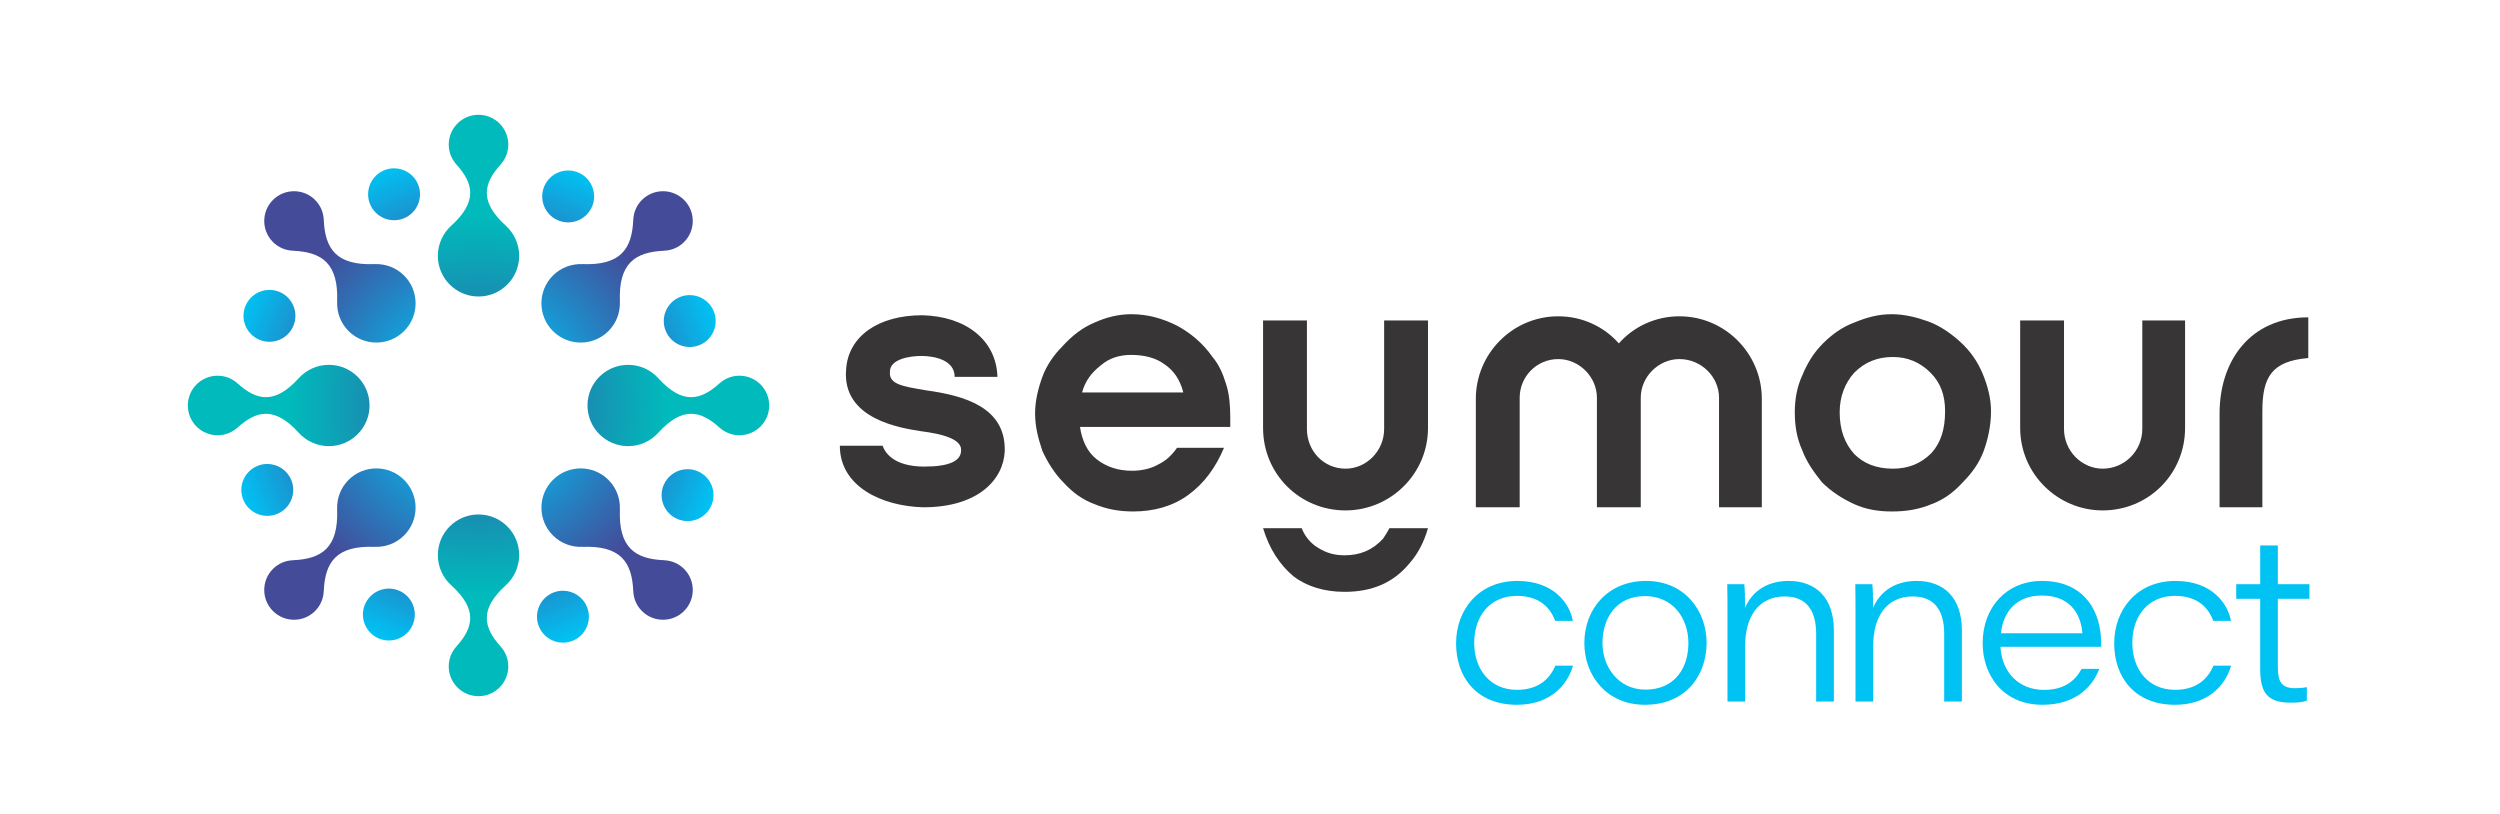<?xml version="1.0" encoding="UTF-8" standalone="no"?> <svg xmlns:dc="http://purl.org/dc/elements/1.1/" xmlns:cc="http://creativecommons.org/ns#" xmlns:rdf="http://www.w3.org/1999/02/22-rdf-syntax-ns#" xmlns:svg="http://www.w3.org/2000/svg" xmlns="http://www.w3.org/2000/svg" viewBox="0 0 1437.733 468.055" height="468.055" width="1437.733" xml:space="preserve" id="svg2" version="1.1"><defs id="defs6"><radialGradient id="radialGradient30" spreadMethod="pad" gradientTransform="matrix(125.41,0,0,-125.41,206.442,176.193)" gradientUnits="userSpaceOnUse" r="1" cy="0" cx="0" fy="0" fx="0"><stop id="stop24" offset="0" style="stop-opacity:1;stop-color:#3853a3"></stop><stop id="stop26" offset="0.648" style="stop-opacity:1;stop-color:#00babc"></stop><stop id="stop28" offset="1" style="stop-opacity:1;stop-color:#00babc"></stop></radialGradient><radialGradient id="radialGradient52" spreadMethod="pad" gradientTransform="matrix(-90.174,-1.186,-1.186,90.174,206.021,178.738)" gradientUnits="userSpaceOnUse" r="1" cy="0" cx="0" fy="0" fx="0"><stop id="stop46" offset="0" style="stop-opacity:1;stop-color:#00c2f3"></stop><stop id="stop48" offset="0.244" style="stop-opacity:1;stop-color:#00c2f3"></stop><stop id="stop50" offset="1" style="stop-opacity:1;stop-color:#444b98"></stop></radialGradient><radialGradient id="radialGradient74" spreadMethod="pad" gradientTransform="matrix(-90.174,-1.186,-1.186,90.174,205.979,178.738)" gradientUnits="userSpaceOnUse" r="1" cy="0" cx="0" fy="0" fx="0"><stop id="stop68" offset="0" style="stop-opacity:1;stop-color:#00c2f3"></stop><stop id="stop70" offset="0.244" style="stop-opacity:1;stop-color:#00c2f3"></stop><stop id="stop72" offset="1" style="stop-opacity:1;stop-color:#444b98"></stop></radialGradient><radialGradient id="radialGradient96" spreadMethod="pad" gradientTransform="matrix(-90.174,-1.186,-1.186,90.174,205.979,178.738)" gradientUnits="userSpaceOnUse" r="1" cy="0" cx="0" fy="0" fx="0"><stop id="stop90" offset="0" style="stop-opacity:1;stop-color:#00c2f3"></stop><stop id="stop92" offset="0.244" style="stop-opacity:1;stop-color:#00c2f3"></stop><stop id="stop94" offset="1" style="stop-opacity:1;stop-color:#444b98"></stop></radialGradient><radialGradient id="radialGradient118" spreadMethod="pad" gradientTransform="matrix(-90.174,-1.186,-1.186,90.174,205.979,178.738)" gradientUnits="userSpaceOnUse" r="1" cy="0" cx="0" fy="0" fx="0"><stop id="stop112" offset="0" style="stop-opacity:1;stop-color:#00c2f3"></stop><stop id="stop114" offset="0.244" style="stop-opacity:1;stop-color:#00c2f3"></stop><stop id="stop116" offset="1" style="stop-opacity:1;stop-color:#444b98"></stop></radialGradient><radialGradient id="radialGradient142" spreadMethod="pad" gradientTransform="matrix(109.159,0,0,-109.159,205.979,176.958)" gradientUnits="userSpaceOnUse" r="1" cy="0" cx="0" fy="0" fx="0"><stop id="stop134" offset="0" style="stop-opacity:1;stop-color:#444b98"></stop><stop id="stop136" offset="0.476" style="stop-opacity:1;stop-color:#444b98"></stop><stop id="stop138" offset="1" style="stop-opacity:1;stop-color:#00c2f3"></stop><stop id="stop140" offset="1" style="stop-opacity:1;stop-color:#00c2f3"></stop></radialGradient><radialGradient id="radialGradient166" spreadMethod="pad" gradientTransform="matrix(109.159,0,0,-109.159,205.979,176.958)" gradientUnits="userSpaceOnUse" r="1" cy="0" cx="0" fy="0" fx="0"><stop id="stop158" offset="0" style="stop-opacity:1;stop-color:#444b98"></stop><stop id="stop160" offset="0.476" style="stop-opacity:1;stop-color:#444b98"></stop><stop id="stop162" offset="1" style="stop-opacity:1;stop-color:#00c2f3"></stop><stop id="stop164" offset="1" style="stop-opacity:1;stop-color:#00c2f3"></stop></radialGradient><radialGradient id="radialGradient190" spreadMethod="pad" gradientTransform="matrix(109.159,0,0,-109.159,205.979,176.958)" gradientUnits="userSpaceOnUse" r="1" cy="0" cx="0" fy="0" fx="0"><stop id="stop182" offset="0" style="stop-opacity:1;stop-color:#444b98"></stop><stop id="stop184" offset="0.476" style="stop-opacity:1;stop-color:#444b98"></stop><stop id="stop186" offset="1" style="stop-opacity:1;stop-color:#00c2f3"></stop><stop id="stop188" offset="1" style="stop-opacity:1;stop-color:#00c2f3"></stop></radialGradient><radialGradient id="radialGradient214" spreadMethod="pad" gradientTransform="matrix(109.159,0,0,-109.159,205.979,176.958)" gradientUnits="userSpaceOnUse" r="1" cy="0" cx="0" fy="0" fx="0"><stop id="stop206" offset="0" style="stop-opacity:1;stop-color:#444b98"></stop><stop id="stop208" offset="0.476" style="stop-opacity:1;stop-color:#444b98"></stop><stop id="stop210" offset="1" style="stop-opacity:1;stop-color:#00c2f3"></stop><stop id="stop212" offset="1" style="stop-opacity:1;stop-color:#00c2f3"></stop></radialGradient><radialGradient id="radialGradient238" spreadMethod="pad" gradientTransform="matrix(109.159,0,0,-109.159,205.979,176.958)" gradientUnits="userSpaceOnUse" r="1" cy="0" cx="0" fy="0" fx="0"><stop id="stop230" offset="0" style="stop-opacity:1;stop-color:#444b98"></stop><stop id="stop232" offset="0.476" style="stop-opacity:1;stop-color:#444b98"></stop><stop id="stop234" offset="1" style="stop-opacity:1;stop-color:#00c2f3"></stop><stop id="stop236" offset="1" style="stop-opacity:1;stop-color:#00c2f3"></stop></radialGradient><radialGradient id="radialGradient262" spreadMethod="pad" gradientTransform="matrix(109.159,0,0,-109.159,205.979,176.958)" gradientUnits="userSpaceOnUse" r="1" cy="0" cx="0" fy="0" fx="0"><stop id="stop254" offset="0" style="stop-opacity:1;stop-color:#444b98"></stop><stop id="stop256" offset="0.476" style="stop-opacity:1;stop-color:#444b98"></stop><stop id="stop258" offset="1" style="stop-opacity:1;stop-color:#00c2f3"></stop><stop id="stop260" offset="1" style="stop-opacity:1;stop-color:#00c2f3"></stop></radialGradient><radialGradient id="radialGradient286" spreadMethod="pad" gradientTransform="matrix(109.159,0,0,-109.159,205.979,176.958)" gradientUnits="userSpaceOnUse" r="1" cy="0" cx="0" fy="0" fx="0"><stop id="stop278" offset="0" style="stop-opacity:1;stop-color:#444b98"></stop><stop id="stop280" offset="0.476" style="stop-opacity:1;stop-color:#444b98"></stop><stop id="stop282" offset="1" style="stop-opacity:1;stop-color:#00c2f3"></stop><stop id="stop284" offset="1" style="stop-opacity:1;stop-color:#00c2f3"></stop></radialGradient><radialGradient id="radialGradient310" spreadMethod="pad" gradientTransform="matrix(109.159,0,0,-109.159,205.979,176.958)" gradientUnits="userSpaceOnUse" r="1" cy="0" cx="0" fy="0" fx="0"><stop id="stop302" offset="0" style="stop-opacity:1;stop-color:#444b98"></stop><stop id="stop304" offset="0.476" style="stop-opacity:1;stop-color:#444b98"></stop><stop id="stop306" offset="1" style="stop-opacity:1;stop-color:#00c2f3"></stop><stop id="stop308" offset="1" style="stop-opacity:1;stop-color:#00c2f3"></stop></radialGradient><clipPath id="clipPath320"><path id="path318" d="M 0,351.041 H 1078.301 V 0 H 0 Z"></path></clipPath></defs><g transform="matrix(1.333,0,0,-1.333,0,468.055)" id="g10"><g id="g12"><g id="g14"><g id="g20"><g id="g22"><path id="path32" style="fill:url(#radialGradient30);stroke:none" d="m 193.596,288.757 c 0,-3.327 1.275,-6.347 3.348,-8.628 v 0 h -0.019 c 7.518,-8.294 9.061,-16.117 -2.264,-26.383 v 0 c -3.538,-3.208 -5.76,-7.843 -5.76,-12.996 v 0 c 0,-9.688 7.853,-17.542 17.542,-17.542 v 0 c 9.687,0 17.541,7.854 17.541,17.542 v 0 c 0,5.153 -2.222,9.788 -5.76,12.996 v 0 c -11.325,10.266 -9.782,18.089 -2.264,26.383 v 0 h -0.019 c 2.073,2.281 3.348,5.301 3.348,8.628 v 0 c 0,7.095 -5.751,12.846 -12.846,12.846 v 0 c -7.096,0 -12.847,-5.751 -12.847,-12.846 m 59.862,-112.564 c 0,-9.688 7.854,-17.542 17.542,-17.542 v 0 c 5.153,0 9.787,2.222 12.997,5.76 v 0 c 10.265,11.325 18.088,9.782 26.381,2.264 v 0 0.02 c 2.282,-2.073 5.302,-3.349 8.628,-3.349 v 0 c 7.096,0 12.846,5.752 12.846,12.847 v 0 c 0,7.095 -5.75,12.846 -12.846,12.846 v 0 c -3.326,0 -6.346,-1.275 -8.628,-3.348 v 0 0.019 c -8.293,-7.518 -16.116,-9.061 -26.382,2.264 v 0 c -3.21,3.538 -7.843,5.76 -12.996,5.76 v 0 c -9.688,0 -17.542,-7.853 -17.542,-17.541 M 128.889,187.974 C 118.623,176.65 110.8,178.192 102.506,185.71 v 0 -0.02 c -2.281,2.074 -5.302,3.349 -8.627,3.349 v 0 c -7.095,0 -12.847,-5.751 -12.847,-12.846 v 0 c 0,-7.095 5.752,-12.847 12.847,-12.847 v 0 c 3.325,0 6.346,1.276 8.627,3.349 v 0 -0.02 c 8.294,7.518 16.117,9.061 26.382,-2.264 v 0 c 3.209,-3.538 7.844,-5.76 12.997,-5.76 v 0 c 9.689,0 17.542,7.854 17.542,17.542 v 0 c 0,9.688 -7.853,17.541 -17.542,17.541 v 0 c -5.153,0 -9.787,-2.222 -12.996,-5.76 m 60.012,-76.339 c 0,-5.153 2.222,-9.787 5.76,-12.996 v 0 c 11.325,-10.266 9.782,-18.089 2.264,-26.382 v 0 h 0.019 c -2.073,-2.282 -3.348,-5.302 -3.348,-8.628 v 0 c 0,-7.095 5.751,-12.846 12.847,-12.846 v 0 c 7.095,0 12.846,5.751 12.846,12.846 v 0 c 0,3.326 -1.275,6.346 -3.348,8.628 v 0 h 0.019 c -7.518,8.293 -9.061,16.116 2.264,26.382 v 0 c 3.538,3.209 5.76,7.843 5.76,12.996 v 0 c 0,9.689 -7.854,17.542 -17.541,17.542 v 0 c -9.689,0 -17.542,-7.853 -17.542,-17.542"></path></g></g></g></g><g id="g34"><g id="g36"><g id="g42"><g id="g44"><path id="path54" style="fill:url(#radialGradient52);stroke:none" d="m 117.764,264.871 c -5.017,-5.017 -5.017,-13.151 0,-18.168 v 0 c 2.379,-2.377 5.459,-3.614 8.574,-3.737 v 0 l -0.014,-0.014 c 12.556,-0.513 19.79,-5.433 19.114,-21.989 v 0 l 0.02,0.019 c -0.191,-4.568 1.439,-9.199 4.927,-12.687 v 0 c 6.616,-6.615 17.34,-6.615 23.955,0 v 0 c 6.615,6.615 6.615,17.339 0,23.954 v 0 c -3.488,3.489 -8.119,5.119 -12.687,4.928 v 0 l 0.019,0.02 c -16.555,-0.675 -21.476,6.559 -21.988,19.114 v 0 l -0.014,-0.014 c -0.123,3.116 -1.36,6.195 -3.738,8.574 v 0 c -2.509,2.508 -5.797,3.762 -9.084,3.762 v 0 c -3.288,0 -6.576,-1.254 -9.084,-3.762"></path></g></g></g></g><g id="g56"><g id="g58"><g id="g64"><g id="g66"><path id="path76" style="fill:url(#radialGradient74);stroke:none" d="m 276.953,264.871 c -2.378,-2.379 -3.615,-5.458 -3.737,-8.574 v 0 l -0.015,0.014 c -0.512,-12.555 -5.433,-19.789 -21.989,-19.114 v 0 l 0.021,-0.02 c -4.569,0.191 -9.2,-1.439 -12.688,-4.928 v 0 c -6.615,-6.615 -6.615,-17.339 0,-23.954 v 0 c 6.615,-6.615 17.339,-6.615 23.954,0 v 0 c 3.489,3.488 5.119,8.119 4.928,12.688 v 0 l 0.02,-0.019 c -0.676,16.554 6.559,21.475 19.114,21.988 v 0 l -0.014,0.014 c 3.115,0.123 6.195,1.36 8.574,3.737 v 0 c 5.016,5.018 5.016,13.151 0,18.168 v 0 c -2.509,2.508 -5.796,3.762 -9.084,3.762 v 0 c -3.288,0 -6.575,-1.254 -9.084,-3.762"></path></g></g></g></g><g id="g78"><g id="g80"><g id="g86"><g id="g88"><path id="path98" style="fill:url(#radialGradient96);stroke:none" d="m 150.385,144.09 c -3.488,-3.488 -5.118,-8.119 -4.927,-12.687 v 0 l -0.02,0.02 c 0.676,-16.556 -6.558,-21.477 -19.114,-21.989 v 0 l 0.014,-0.014 c -3.115,-0.123 -6.195,-1.36 -8.574,-3.738 v 0 c -5.017,-5.017 -5.017,-13.151 0,-18.168 v 0 c 5.017,-5.016 13.151,-5.016 18.168,0 v 0 c 2.378,2.379 3.615,5.459 3.738,8.574 v 0 l 0.014,-0.014 c 0.512,12.556 5.433,19.79 21.988,19.114 v 0 l -0.019,0.02 c 4.568,-0.191 9.199,1.439 12.687,4.928 v 0 c 6.615,6.615 6.615,17.339 0,23.954 v 0 c -3.307,3.308 -7.643,4.961 -11.977,4.962 v 0 c -4.335,0 -8.67,-1.654 -11.978,-4.962"></path></g></g></g></g><g id="g100"><g id="g102"><g id="g108"><g id="g110"><path id="path120" style="fill:url(#radialGradient118);stroke:none" d="m 238.545,144.09 c -6.615,-6.615 -6.615,-17.339 0,-23.954 v 0 c 3.488,-3.489 8.119,-5.119 12.687,-4.928 v 0 l -0.02,-0.02 c 16.556,0.676 21.477,-6.558 21.989,-19.114 v 0 l 0.015,0.014 c 0.122,-3.115 1.359,-6.195 3.737,-8.574 v 0 c 5.017,-5.016 13.151,-5.016 18.168,0 v 0 c 5.016,5.017 5.016,13.151 0,18.168 v 0 c -2.379,2.378 -5.459,3.615 -8.574,3.738 v 0 l 0.014,0.014 c -12.555,0.512 -19.79,5.433 -19.114,21.989 v 0 l -0.02,-0.02 c 0.191,4.568 -1.439,9.199 -4.928,12.687 v 0 c -3.307,3.307 -7.642,4.961 -11.977,4.962 v 0 c -4.335,0 -8.67,-1.654 -11.977,-4.962"></path></g></g></g></g><g id="g122"><g id="g124"><g id="g130"><g id="g132"><path id="path144" style="fill:url(#radialGradient142);stroke:none" d="m 234.825,270.799 c -2.437,-5.684 0.196,-12.269 5.88,-14.707 v 0 c 5.684,-2.438 12.269,0.195 14.707,5.88 v 0 c 2.438,5.684 -0.195,12.269 -5.879,14.707 v 0 c -1.439,0.617 -2.936,0.909 -4.409,0.909 v 0 c -4.344,0 -8.478,-2.543 -10.299,-6.789"></path></g></g></g></g><g id="g146"><g id="g148"><g id="g154"><g id="g156"><path id="path168" style="fill:url(#radialGradient166);stroke:none" d="m 293.41,223.02 c -5.744,-2.296 -8.538,-8.814 -6.243,-14.557 v 0 c 2.296,-5.743 8.813,-8.538 14.557,-6.242 v 0 c 5.744,2.296 8.538,8.814 6.242,14.557 v 0 c -1.75,4.38 -5.957,7.045 -10.403,7.045 v 0 c -1.383,0 -2.79,-0.258 -4.153,-0.803"></path></g></g></g></g><g id="g170"><g id="g172"><g id="g178"><g id="g180"><path id="path192" style="fill:url(#radialGradient190);stroke:none" d="m 286.342,141.93 c -2.438,-5.684 0.195,-12.269 5.879,-14.707 v 0 c 5.685,-2.438 12.27,0.194 14.708,5.88 v 0 c 2.437,5.684 -0.195,12.269 -5.88,14.707 v 0 c -1.439,0.617 -2.936,0.909 -4.408,0.909 v 0 c -4.345,0 -8.478,-2.543 -10.299,-6.789"></path></g></g></g></g><g id="g194"><g id="g196"><g id="g202"><g id="g204"><path id="path216" style="fill:url(#radialGradient214);stroke:none" d="m 165.857,277.717 c -5.742,-2.296 -8.538,-8.814 -6.242,-14.557 v 0 c 2.297,-5.744 8.814,-8.538 14.558,-6.242 v 0 c 5.742,2.296 8.537,8.813 6.241,14.556 v 0 c -1.751,4.381 -5.957,7.046 -10.403,7.046 v 0 c -1.383,0 -2.79,-0.258 -4.154,-0.803"></path></g></g></g></g><g id="g218"><g id="g220"><g id="g226"><g id="g228"><path id="path240" style="fill:url(#radialGradient238);stroke:none" d="m 105.956,219.283 c -2.437,-5.684 0.195,-12.269 5.88,-14.707 v 0 c 5.684,-2.438 12.269,0.195 14.707,5.879 v 0 c 2.438,5.684 -0.195,12.269 -5.879,14.707 v 0 c -1.439,0.617 -2.936,0.91 -4.409,0.91 v 0 c -4.345,0 -8.478,-2.544 -10.299,-6.789"></path></g></g></g></g><g id="g242"><g id="g244"><g id="g250"><g id="g252"><path id="path264" style="fill:url(#radialGradient262);stroke:none" d="m 238.713,95.467 c -5.744,-2.295 -8.538,-8.812 -6.242,-14.556 v 0 c 2.296,-5.743 8.813,-8.538 14.556,-6.242 v 0 c 5.743,2.296 8.539,8.813 6.243,14.557 v 0 c -1.751,4.379 -5.957,7.045 -10.403,7.045 v 0 c -1.384,0 -2.79,-0.258 -4.154,-0.804"></path></g></g></g></g><g id="g266"><g id="g268"><g id="g274"><g id="g276"><path id="path288" style="fill:url(#radialGradient286);stroke:none" d="m 157.473,90.414 c -2.438,-5.685 0.194,-12.27 5.88,-14.707 v 0 c 5.684,-2.438 12.268,0.195 14.707,5.879 v 0 c 2.437,5.684 -0.196,12.27 -5.88,14.707 v 0 c -1.439,0.617 -2.936,0.909 -4.409,0.909 v 0 c -4.344,0 -8.477,-2.543 -10.298,-6.788"></path></g></g></g></g><g id="g290"><g id="g292"><g id="g298"><g id="g300"><path id="path312" style="fill:url(#radialGradient310);stroke:none" d="m 111.161,150.164 c -5.743,-2.296 -8.539,-8.813 -6.243,-14.557 v 0 c 2.296,-5.742 8.814,-8.537 14.557,-6.241 v 0 c 5.744,2.296 8.538,8.813 6.242,14.557 v 0 c -1.75,4.379 -5.957,7.044 -10.402,7.044 v 0 c -1.384,0 -2.79,-0.258 -4.154,-0.803"></path></g></g></g></g><g id="g314"><g clip-path="url(#clipPath320)" id="g316"><g transform="translate(995.86,196.665)" id="g322"><path id="path324" style="fill:#373535;fill-opacity:1;fill-rule:nonzero;stroke:none" d="m 0,0 c -15.758,-1.356 -19.815,-8.113 -19.815,-22.966 v -41.429 h -18.457 v 40.525 c 0,22.514 13.058,41.428 38.272,41.428 z"></path></g><g transform="translate(362.328,158.84)" id="g326"><path id="path328" style="fill:#373535;fill-opacity:1;fill-rule:nonzero;stroke:none" d="m 0,0 c 0,-17.561 18.006,-26.117 36.024,-26.57 23.856,0 34.668,12.161 35.119,24.315 0.452,18.91 -17.565,23.869 -33.775,26.117 -10.798,1.801 -16.21,2.699 -15.758,8.106 0,5.403 8.562,6.753 13.51,6.753 5.851,0 14.414,-1.801 14.414,-9.009 H 67.992 C 67.539,45.478 54.481,55.83 35.571,56.282 16.662,56.282 3.604,47.279 2.7,32.87 0.905,11.255 26.57,7.653 34.668,6.303 45.478,4.953 51.33,2.699 52.233,-0.905 53.138,-6.757 46.822,-9.009 36.476,-9.009 22.966,-9.009 19.362,-2.706 18.459,0 Z"></path></g><g transform="translate(465.928,166.944)" id="g330"><path id="path332" style="fill:#373535;fill-opacity:1;fill-rule:nonzero;stroke:none" d="m 0,0 c 0.901,-5.857 3.151,-10.81 7.207,-13.961 4.049,-3.152 9.002,-4.954 15.309,-4.954 4.052,0 8.105,0.903 11.256,2.704 3.601,1.803 5.854,4.051 8.105,7.202 H 62.14 c -3.604,-8.558 -8.557,-15.306 -15.31,-20.258 -6.754,-4.954 -14.86,-7.208 -23.865,-7.208 -5.854,0 -11.257,0.904 -16.662,3.151 -4.954,1.802 -9.455,4.953 -13.507,9.455 -3.601,3.603 -6.752,8.557 -9.006,13.51 -1.802,5.407 -3.151,10.359 -3.151,16.211 0,5.405 1.349,10.81 3.151,15.757 1.802,4.959 4.953,9.461 8.557,13.059 4.052,4.507 8.554,8.11 13.956,10.359 4.953,2.252 10.359,3.602 15.761,3.602 7.204,0 13.51,-1.801 19.813,-4.952 5.855,-3.152 11.257,-7.653 15.309,-13.511 2.703,-3.151 4.505,-7.201 5.854,-11.709 1.354,-4.049 1.802,-9.003 1.802,-14.406 V 1.801 0 Z m 44.58,14.861 c -1.353,5.397 -4.055,9.454 -8.105,12.154 -3.603,2.706 -8.557,4.055 -14.411,4.055 -4.953,0 -9.455,-1.349 -13.059,-4.502 C 4.953,23.411 2.254,19.813 0.901,14.861 Z"></path></g><g transform="translate(774.323,173.246)" id="g334"><path id="path336" style="fill:#373535;fill-opacity:1;fill-rule:nonzero;stroke:none" d="m 0,0 c 0,5.406 0.892,10.804 3.153,15.758 2.246,5.405 4.947,9.907 9.001,13.963 4.057,4.049 8.551,7.2 13.511,9.003 5.399,2.252 10.347,3.603 16.211,3.603 5.399,0 10.798,-1.351 15.756,-3.152 4.949,-1.801 9.456,-4.952 13.511,-8.558 4.496,-4.047 7.647,-8.555 9.907,-13.955 2.247,-5.405 3.603,-10.81 3.603,-16.21 0,-6.304 -1.356,-12.16 -3.151,-17.114 -1.808,-4.952 -4.96,-9.454 -9.015,-13.51 -4.043,-4.502 -8.55,-7.653 -13.51,-9.454 -5.399,-2.248 -10.799,-3.152 -17.101,-3.152 -5.864,0 -11.263,0.904 -16.211,3.152 -4.96,2.253 -9.907,5.405 -13.962,9.454 -3.603,4.507 -6.755,9.009 -8.55,13.963 C 0.892,-11.255 0,-5.852 0,0 m 19.362,0 c 0,-7.653 2.248,-13.51 6.303,-18.012 4.043,-4.055 9.455,-6.303 16.662,-6.303 6.743,0 12.154,2.248 16.65,6.755 4.055,4.502 5.863,10.352 5.863,18.012 0,6.756 -1.808,12.155 -6.302,16.656 -4.508,4.508 -9.907,6.756 -16.211,6.756 -6.756,0 -12.166,-2.248 -16.662,-6.756 C 21.61,12.607 19.362,6.755 19.362,0"></path></g><g transform="translate(707.866,132.27)" id="g338"><path id="path340" style="fill:#373535;fill-opacity:1;fill-rule:nonzero;stroke:none" d="m 0,0 v 46.828 0.451 c 0,9.003 7.653,16.662 16.662,16.662 9.455,0 17.108,-7.659 17.108,-16.662 V 0 H 52.233 V 46.828 C 52.233,66.19 36.469,82.4 16.662,82.4 6.304,82.4 -3.151,77.898 -9.454,70.698 -15.764,77.898 -25.218,82.4 -35.571,82.4 -55.385,82.4 -71.149,66.19 -71.149,46.828 V 0 h 18.916 v 47.279 c 0,9.003 7.202,16.662 16.662,16.662 9.003,0 16.655,-7.659 16.655,-16.662 v -0.451 l 0,-46.828 z"></path></g><g transform="translate(890.471,212.873)" id="g342"><path id="path344" style="fill:#373535;fill-opacity:1;fill-rule:nonzero;stroke:none" d="m 0,0 v -46.834 c 0,-9.454 7.66,-17.107 16.662,-17.107 9.455,0 17.114,7.653 17.114,17.107 V 0 h 18.457 v -46.38 c 0,-19.815 -15.757,-35.573 -35.571,-35.573 -19.361,0 -35.572,15.758 -35.572,35.573 l 0,46.38 z"></path></g><g transform="translate(563.844,212.873)" id="g346"><path id="path348" style="fill:#373535;fill-opacity:1;fill-rule:nonzero;stroke:none" d="m 0,0 v -46.834 c 0,-9.454 7.194,-17.107 16.662,-17.107 9.003,0 16.65,7.653 16.65,17.107 V 0 h 18.921 v -46.38 c 0,-19.815 -16.209,-35.573 -35.571,-35.573 -19.813,0 -35.583,15.758 -35.583,35.573 V 0 Z m 52.233,-89.612 c -1.808,-6.302 -4.507,-11.255 -8.111,-15.305 -6.755,-8.104 -15.758,-12.161 -27.913,-12.161 -8.562,0 -16.209,2.254 -22.072,6.756 -5.852,4.954 -10.346,11.707 -13.058,20.71 H -2.26 c 1.356,-3.596 4.055,-6.748 7.207,-8.55 3.603,-2.254 7.207,-3.152 11.262,-3.152 6.755,0 12.155,2.248 16.663,7.201 0.891,1.35 1.796,2.706 2.699,4.501 z"></path></g><g transform="translate(678.635,63.935)" id="g350"><path id="path352" style="fill:#00c2f3;fill-opacity:1;fill-rule:nonzero;stroke:none" d="m 0,0 c -2.604,-9.032 -10.48,-16.868 -24.202,-16.868 -17.553,0 -26.238,12.086 -26.238,26.486 0,14.577 9.808,26.945 26.407,26.945 16.178,0 22.705,-10.183 23.969,-17.238 h -7.604 c -1.987,5.287 -6.397,10.8 -16.586,10.8 -11.345,0 -18.366,-8.471 -18.366,-20.321 0,-11.244 6.736,-20.218 18.434,-20.218 8.897,0 13.895,4.261 16.582,10.414 z"></path></g><g transform="translate(691.351,73.707)" id="g354"><path id="path356" style="fill:#00c2f3;fill-opacity:1;fill-rule:nonzero;stroke:none" d="m 0,0 c 0,-10.113 6.66,-20.102 18.596,-20.102 12.474,0 18.478,9.228 18.478,20.053 0,10.894 -6.801,20.302 -18.748,20.302 C 6.004,20.253 0,10.841 0,0 m 44.927,0.084 c 0,-13.612 -8.599,-26.724 -26.597,-26.724 -16.611,0 -26.15,12.658 -26.15,26.64 0,14.693 10.178,26.792 26.6,26.792 16.858,0 26.147,-13.085 26.147,-26.708"></path></g><g transform="translate(745.282,86.332)" id="g358"><path id="path360" style="fill:#00c2f3;fill-opacity:1;fill-rule:nonzero;stroke:none" d="M 0,0 C 0,4.258 0,8.951 -0.101,12.759 H 7.27 C 7.471,10.928 7.587,6.404 7.604,2.565 c 2.161,5.264 7.633,11.602 18.778,11.602 11.712,0 19.512,-7.204 19.512,-21.331 V -37.856 H 38.258 V -8.629 C 38.258,0.437 34.794,7.479 24.726,7.479 13.289,7.479 7.619,-1.39 7.619,-13.877 V -37.856 H 0 Z"></path></g><g transform="translate(800.518,86.332)" id="g362"><path id="path364" style="fill:#00c2f3;fill-opacity:1;fill-rule:nonzero;stroke:none" d="M 0,0 C 0,4.258 0,8.951 -0.101,12.759 H 7.27 C 7.471,10.928 7.587,6.404 7.604,2.565 c 2.161,5.264 7.633,11.602 18.778,11.602 11.712,0 19.512,-7.204 19.512,-21.331 V -37.856 H 38.258 V -8.629 C 38.258,0.437 34.794,7.479 24.726,7.479 13.289,7.479 7.619,-1.39 7.619,-13.877 V -37.856 H 0 Z"></path></g><g transform="translate(898.396,77.934)" id="g366"><path id="path368" style="fill:#00c2f3;fill-opacity:1;fill-rule:nonzero;stroke:none" d="M 0,0 C -0.471,6.647 -3.987,16.272 -17.524,16.272 -28.479,16.272 -34.152,9.242 -35.146,0 Z m -35.347,-5.866 c 0.572,-10.772 7.738,-18.578 18.785,-18.578 8.454,0 13.266,3.637 16.244,9.073 h 7.603 c -2.629,-7.108 -9.647,-15.495 -24.455,-15.495 -17.373,0 -25.849,13.104 -25.849,26.538 0,15.588 10.352,26.893 25.579,26.893 19.074,0 25.498,-14.222 25.498,-26.317 0,-0.733 0,-1.317 -0.016,-2.114 z"></path></g><g transform="translate(962.562,63.935)" id="g370"><path id="path372" style="fill:#00c2f3;fill-opacity:1;fill-rule:nonzero;stroke:none" d="m 0,0 c -2.604,-9.032 -10.48,-16.868 -24.202,-16.868 -17.553,0 -26.238,12.086 -26.238,26.486 0,14.577 9.808,26.945 26.407,26.945 16.178,0 22.705,-10.183 23.969,-17.238 h -7.604 c -1.987,5.287 -6.397,10.8 -16.586,10.8 -11.345,0 -18.366,-8.471 -18.366,-20.321 0,-11.244 6.736,-20.218 18.434,-20.218 8.897,0 13.895,4.261 16.582,10.414 z"></path></g><g transform="translate(964.769,99.091)" id="g374"><path id="path376" style="fill:#00c2f3;fill-opacity:1;fill-rule:nonzero;stroke:none" d="m 0,0 h 10.339 v 16.697 h 7.619 V 0 H 31.589 V -6.29 H 17.958 v -29.581 c 0,-6.237 1.65,-8.994 7.341,-8.994 1.493,0 3.678,0.085 5.171,0.47 v -5.837 c -2.158,-0.806 -4.492,-0.871 -7.165,-0.871 -9.903,0 -12.966,4.468 -12.966,14.462 V -6.29 L 0,-6.29 Z"></path></g></g></g></g></svg> 